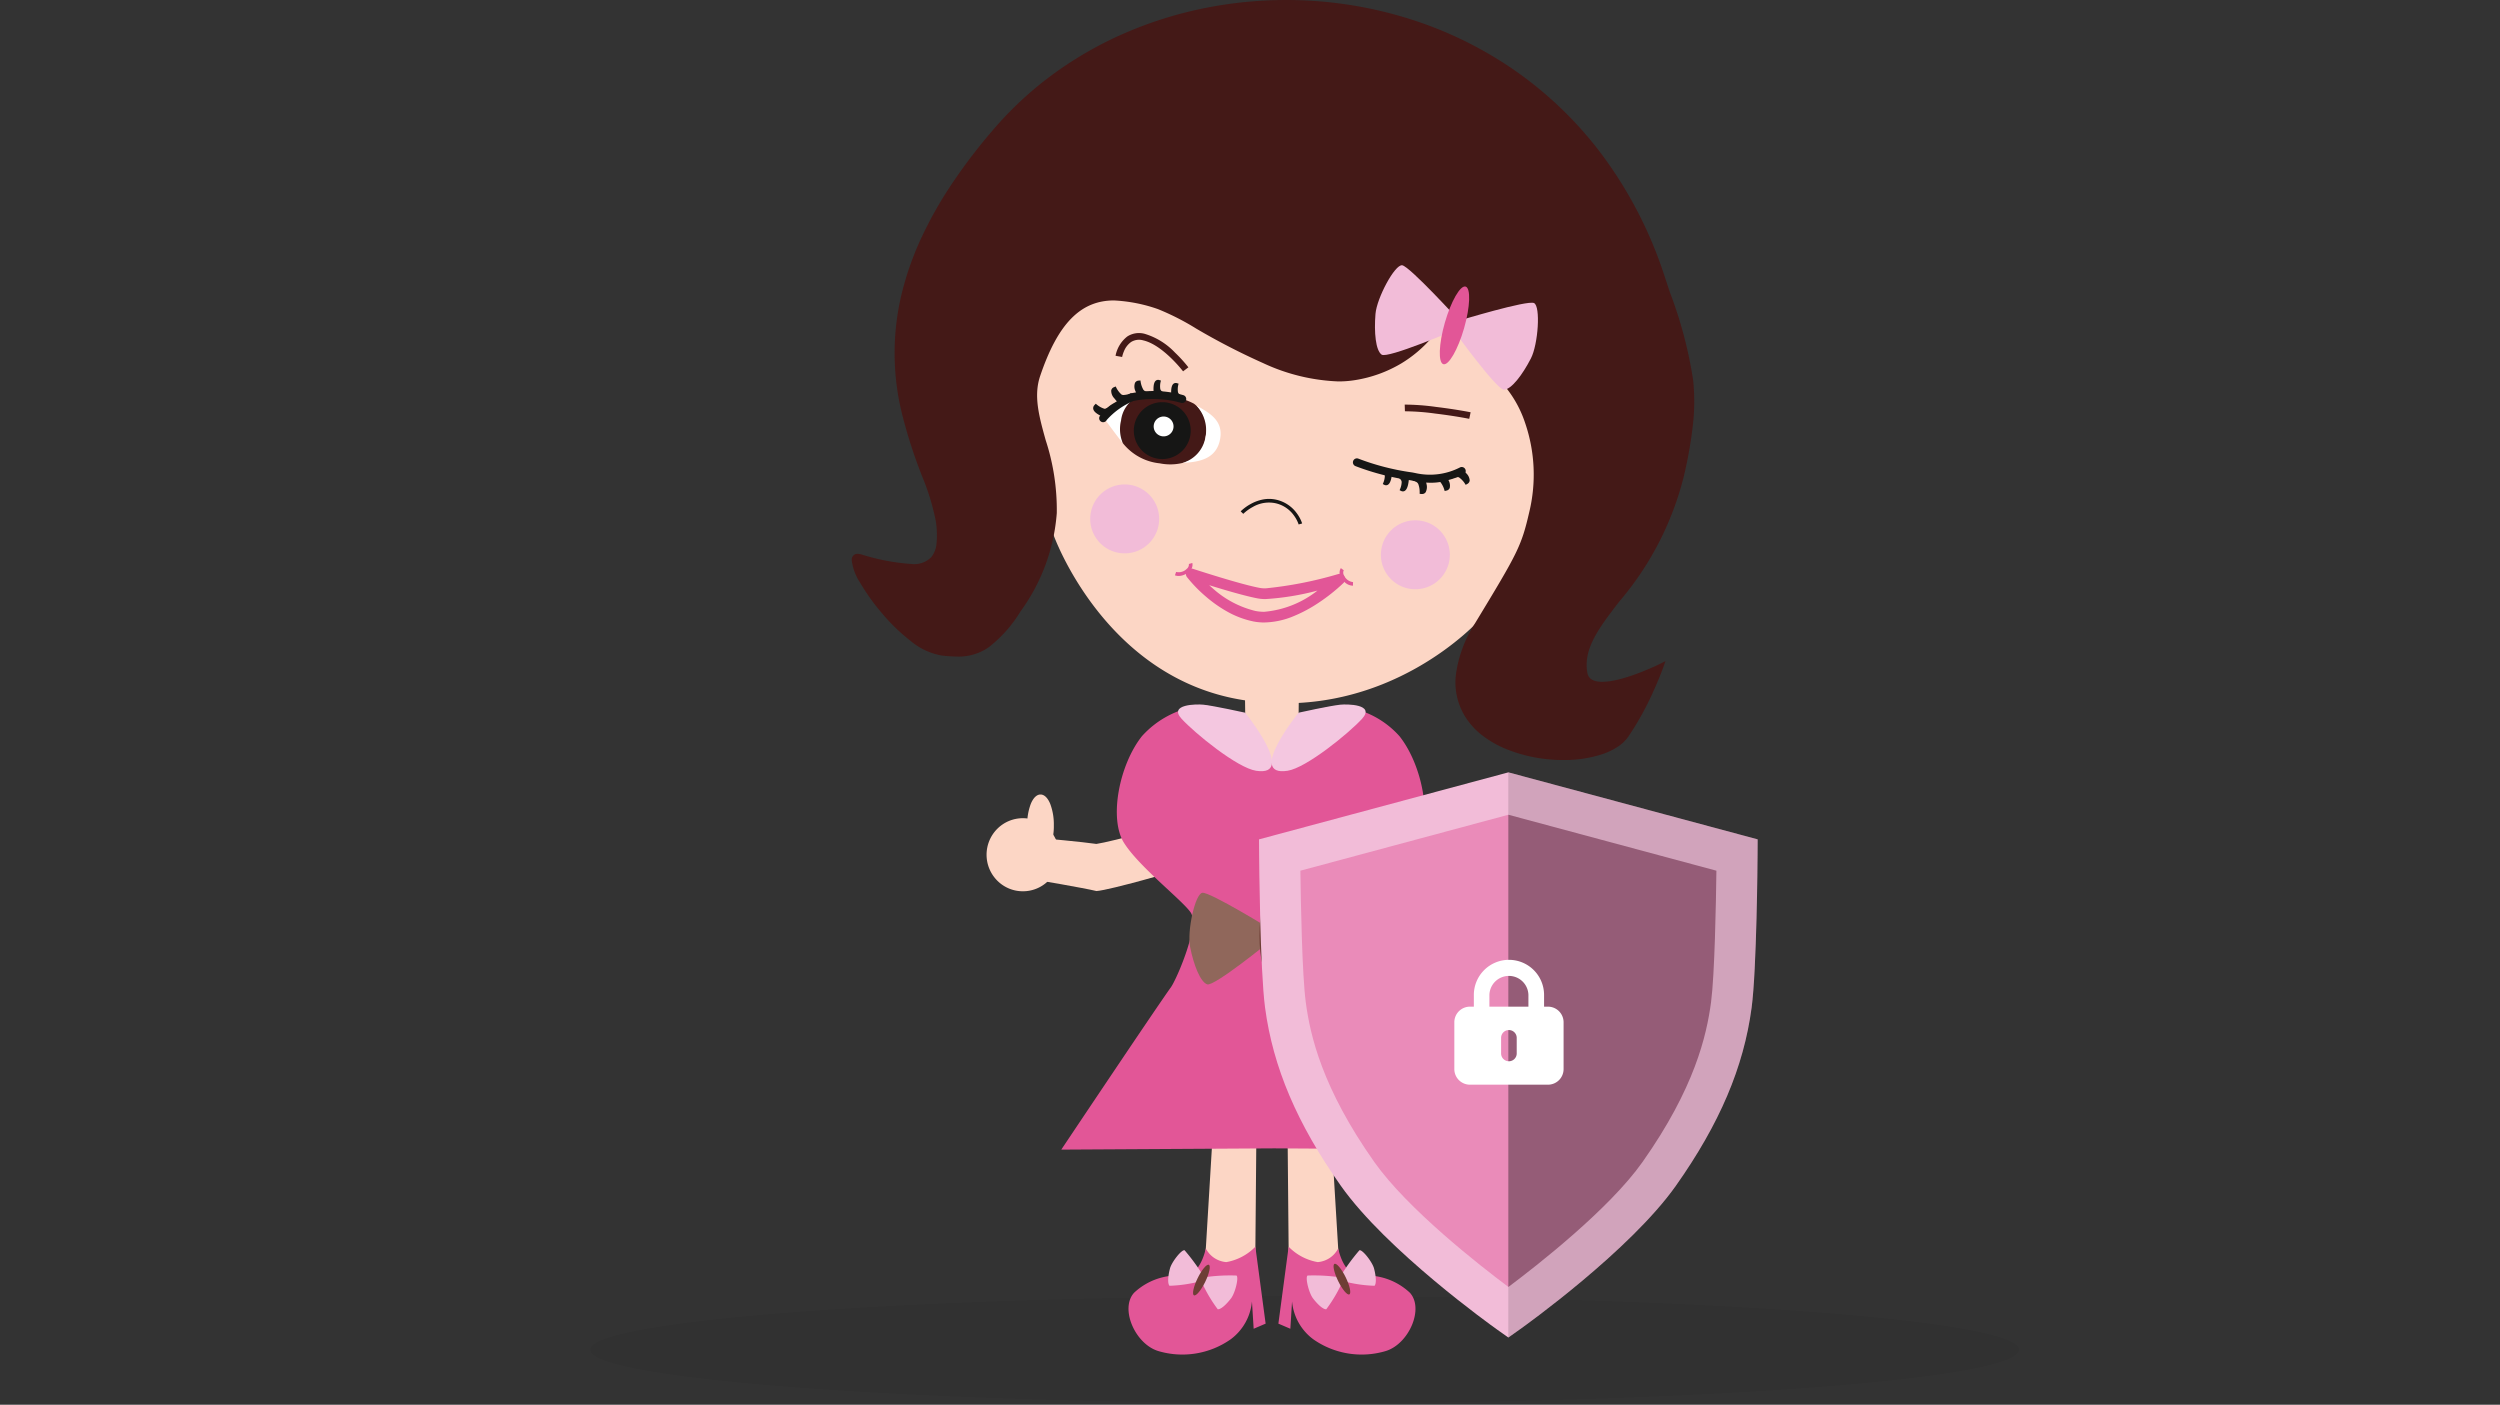 <svg xmlns="http://www.w3.org/2000/svg" xmlns:xlink="http://www.w3.org/1999/xlink" width="210" height="118" viewBox="0 0 210 118">
  <rect x="0" y="0" width="210" height="118" fill="#333333" stroke="none"/>
  <defs>
    <clipPath id="clip-path">
      <path id="Pfad_11876" data-name="Pfad 11876" d="M165.7,315.322s.065,9.475.482,12.6c.51,3.822,1.928,8.331,6.058,14.183,3.717,5.265,12.668,11.635,12.668,11.635s8.951-6.37,12.668-11.635c4.131-5.852,5.548-10.361,6.058-14.183.418-3.124.482-12.6.482-12.6l-19.209-5.164Z" transform="translate(-165.699 -310.158)" fill="none"/>
    </clipPath>
    <clipPath id="clip-path-2">
      <rect id="Rechteck_3229" data-name="Rechteck 3229" width="29.57" height="67.953" fill="none"/>
    </clipPath>
    <clipPath id="clip-path-3">
      <rect id="Rechteck_3230" data-name="Rechteck 3230" width="20.939" height="47.476" fill="none"/>
    </clipPath>
  </defs>
  <g id="Gruppe_6121" data-name="Gruppe 6121" transform="translate(36.787 -72.928)">
    <rect id="Rechteck_3252" data-name="Rechteck 3252" width="210" height="118" transform="translate(-36.787 72.929)" fill="#fff" opacity="0"/>
    <ellipse id="Ellipse_559" data-name="Ellipse 559" cx="60" cy="4.5" rx="60" ry="4.5" transform="translate(12.805 181.804)" opacity="0.05"/>
    <g id="Gruppe_6270" data-name="Gruppe 6270" transform="translate(-17812.066 -10814.071)">
      <path id="Pfad_11813" data-name="Pfad 11813" d="M138.62,441.611l-.713,11.828,4.244,1.668.112-12.8Z" transform="translate(17738.549 10540.297)" fill="#fcd6c5" fill-rule="evenodd"/>
      <path id="Pfad_11814" data-name="Pfad 11814" d="M114.714,487.43a2.124,2.124,0,0,0,1.723,1.148,4.49,4.49,0,0,0,2.441-1.292l.862,6.46-1.005.431-.144-2.3a4.448,4.448,0,0,1-1.775,3.177,7.068,7.068,0,0,1-6.122.986c-1.935-.617-3.2-3.558-2.01-4.881a5.352,5.352,0,0,1,4.164-1.436c1.435,0,1.866-2.3,1.866-2.3" transform="translate(17761.852 10504.438)" fill="#e25697" fill-rule="evenodd"/>
      <path id="Pfad_11815" data-name="Pfad 11815" d="M126.74,490.916a14.972,14.972,0,0,1,2.712-.15c.214.153-.11,1.461-.45,1.908-.4.525-.867.954-1.124.924a12.15,12.15,0,0,1-1.386-2.371,11.577,11.577,0,0,1-2.662.4c-.181-.184-.131-.816.036-1.455.142-.543.974-1.6,1.227-1.53a16.4,16.4,0,0,1,1.647,2.276" transform="translate(17749.691 10503.378)" fill="#f2bcd8" fill-rule="evenodd"/>
      <path id="Pfad_11816" data-name="Pfad 11816" d="M133.826,495.441c.345-.708.767-1.213.943-1.127s.038.729-.307,1.437-.767,1.213-.943,1.127-.038-.729.307-1.437" transform="translate(17742.053 10498.929)" fill="#6e3e35" fill-rule="evenodd"/>
      <path id="Pfad_11817" data-name="Pfad 11817" d="M174.056,441.611l.667,11.043-4.213.577-.1-10.925Z" transform="translate(17713.029 10540.297)" fill="#fcd6c5" fill-rule="evenodd"/>
      <path id="Pfad_11818" data-name="Pfad 11818" d="M171.807,487.43a2.124,2.124,0,0,1-1.723,1.148,4.491,4.491,0,0,1-2.441-1.292l-.861,6.46,1.005.431.143-2.3a4.447,4.447,0,0,0,1.775,3.177,7.067,7.067,0,0,0,6.121.986c1.935-.617,3.2-3.558,2.01-4.881a5.354,5.354,0,0,0-4.164-1.436c-1.435,0-1.866-2.3-1.866-2.3" transform="translate(17715.881 10504.438)" fill="#e25697" fill-rule="evenodd"/>
      <path id="Pfad_11819" data-name="Pfad 11819" d="M180.644,490.916a14.976,14.976,0,0,0-2.712-.15c-.214.153.109,1.461.45,1.908.4.525.867.954,1.123.924a12.15,12.15,0,0,0,1.386-2.371,11.579,11.579,0,0,0,2.662.4c.181-.184.131-.816-.037-1.455-.142-.543-.974-1.6-1.226-1.53a16.4,16.4,0,0,0-1.647,2.276" transform="translate(17707.182 10503.378)" fill="#f2bcd8" fill-rule="evenodd"/>
      <path id="Pfad_11820" data-name="Pfad 11820" d="M189.372,495.082c-.345-.708-.767-1.213-.943-1.127s-.038.729.307,1.437.767,1.213.943,1.127.038-.729-.307-1.437" transform="translate(17698.945 10499.21)" fill="#6e3e35" fill-rule="evenodd"/>
      <path id="Pfad_11821" data-name="Pfad 11821" d="M84.589,321.22s-6.261,1.692-7.453,1.857c-1.048-.159-4.625-.488-4.625-.488l-.444,3.507s3.975.67,5.078.938c1.183-.088,6.85-1.746,6.85-1.746Z" transform="translate(17790.24 10634.813)" fill="#fcd6c5" fill-rule="evenodd"/>
      <path id="Pfad_11822" data-name="Pfad 11822" d="M153.725,270.528l.08,6.36,4.374-.332.073-6.46Z" transform="translate(17726.133 10674.951)" fill="#fcd6c5" fill-rule="evenodd"/>
      <path id="Pfad_11823" data-name="Pfad 11823" d="M200.9,337.355s1.3,6.458,2.119,7.382c.7,1.2,2.735,3.762,2.735,3.762l-2.426,1.914s-2.568-3.108-3.351-3.929-1.913-6.8-1.913-6.8Z" transform="translate(17691.32 10622.146)" fill="#fcd6c5" fill-rule="evenodd"/>
      <path id="Pfad_11824" data-name="Pfad 11824" d="M101.835,276.467a13.644,13.644,0,0,1,3.246-.747,7.607,7.607,0,0,1,5.251,2.523c1.922,2.427,2.776,6.93,1.514,8.949s-4.666,5.026-5.61,5.863c-1.26,1.118,1.155,6.294,1.68,6.895,1.3,1.71,9.191,13.023,9.191,13.023l-17.293-.106-17.89.106s7.978-11.931,9.21-13.639c.467-.647,2.427-5.161,1.661-6.279-.713-1.041-4.349-3.844-5.61-5.863s-.407-6.522,1.515-8.949a7.918,7.918,0,0,1,5.294-2.6s1.723.339,3.393.844c.63.191,1.921,3.992,2.214,4.02.483.047,1.844-3.9,2.234-4.045" transform="translate(17782.502 10670.594)" fill="#e25697" fill-rule="evenodd"/>
      <path id="Pfad_11825" data-name="Pfad 11825" d="M139,352.083s5.02-3.248,5.637-3.146,1.289,3.236,1.027,4.545c-.308,1.541-.859,2.94-1.438,3.146s-5.432-3.621-5.432-3.621-4.694,3.827-5.272,3.621-1.13-1.605-1.438-3.146c-.262-1.309.411-4.442,1.028-4.545S139,352.083,139,352.083" transform="translate(17743.162 10613.057)" fill="#90675b" fill-rule="evenodd"/>
      <path id="Pfad_11826" data-name="Pfad 11826" d="M159.395,353.381c0-1.873.376-3.391.841-3.391s.841,1.518.841,3.391-.376,3.391-.84,3.391-.841-1.518-.841-3.391" transform="translate(17721.678 10612.228)" fill="#6e3e35" fill-rule="evenodd"/>
      <path id="Pfad_11827" data-name="Pfad 11827" d="M129.674,275.358c.89.092,3.524.674,3.524.674s4.389,5.413.916,4.878c-1.576-.243-5.127-3.134-6.257-4.366s1.278-1.241,1.818-1.185" transform="translate(17746.674 10670.833)" fill="#f4c7e0" fill-rule="evenodd"/>
      <path id="Pfad_11828" data-name="Pfad 11828" d="M169.949,275.358c-.89.092-3.515.674-3.515.674s-4.4,5.413-.925,4.878c1.576-.243,5.127-3.134,6.257-4.366s-1.278-1.241-1.818-1.185" transform="translate(17717.926 10670.833)" fill="#f4c7e0" fill-rule="evenodd"/>
      <path id="Pfad_11829" data-name="Pfad 11829" d="M222.872,393.092c-.971-1.68-.689-3.659.63-4.419s3.173-.015,4.144,1.665.689,3.658-.63,4.42-3.173.015-4.144-1.665" transform="translate(17672.299 10582.092)" fill="#fcd6c5" fill-rule="evenodd"/>
      <path id="Pfad_11830" data-name="Pfad 11830" d="M225.322,394.653a3.226,3.226,0,0,1-1.731-.543,4.372,4.372,0,0,1-1.405-1.5,4.175,4.175,0,0,1-.562-2.651,2.966,2.966,0,0,1,.4-1.148,2.376,2.376,0,0,1,2.059-1.146,3.226,3.226,0,0,1,1.731.543,4.372,4.372,0,0,1,1.405,1.5,4.177,4.177,0,0,1,.563,2.651,2.966,2.966,0,0,1-.4,1.148,2.376,2.376,0,0,1-2.059,1.145Zm-1.237-6.681a2.1,2.1,0,0,0-1.063.278,2.332,2.332,0,0,0-1.1,1.755,3.872,3.872,0,0,0,.525,2.457,3.525,3.525,0,0,0,2.874,1.887,2.1,2.1,0,0,0,1.063-.278,2.331,2.331,0,0,0,1.1-1.755,3.873,3.873,0,0,0-.525-2.457A3.525,3.525,0,0,0,224.085,387.973Z" transform="translate(17672.854 10582.646)" fill="#fcd6c5"/>
      <path id="Pfad_11831" data-name="Pfad 11831" d="M56.324,326.331a2.917,2.917,0,1,0-2.9-2.918,2.907,2.907,0,0,0,2.9,2.918" transform="translate(17804.877 10635.383)" fill="#fcd6c5" fill-rule="evenodd"/>
      <path id="Pfad_11832" data-name="Pfad 11832" d="M55.771,325.929h0a3.024,3.024,0,0,1-2.158-.9,3.083,3.083,0,0,1,0-4.339,3.038,3.038,0,0,1,4.315,0,3.082,3.082,0,0,1,0,4.34A3.02,3.02,0,0,1,55.771,325.929Zm0-5.835a2.719,2.719,0,0,0-1.943.81,2.771,2.771,0,0,0,1.944,4.722v0h0a2.719,2.719,0,0,0,1.942-.809,2.77,2.77,0,0,0-1.944-4.722Z" transform="translate(17805.43 10635.937)" fill="#fcd6c5"/>
      <path id="Pfad_11833" data-name="Pfad 11833" d="M73.426,135.625s4.289,12.17,16.1,13.932c12.117,1.807,19.739-6.811,19.739-6.811,3.151-5.254,3.763-6.787,4.4-9.572,1.345-5.871-1.2-10.272-3.151-11.806s-3.707-5.576-3.707-5.576a10.364,10.364,0,0,1-7.94,6.106c-6.075,1.012-14-4.737-16.574-5.527-3.811-1.172-7.023-2.153-9.96,5.374-1.561,4,2.067,8.008,1.089,13.881" transform="translate(17790.336 10796.271)" fill="#fcd6c5" fill-rule="evenodd"/>
      <path id="Pfad_11834" data-name="Pfad 11834" d="M12.874,11.316C-2.045,28.376,7.054,38.85,7.826,44.307c.64,4.528-1.634,4.334-6.486,3.016-2.366-.643,3.123,7.739,6.82,8.181,2.715.325,4.1-.077,6.493-3.628,6.679-9.908.016-14.936,1.632-19.733,2.579-7.657,6.3-6.9,10.109-5.726,2.572.791,10.418,6.962,16.493,5.95a10.365,10.365,0,0,0,7.94-6.106s1.759,4.042,3.707,5.576,4.5,5.935,3.152,11.806c-.669,2.92-1.008,3.518-4.586,9.414-6.758,11.137,9.755,13.4,12.6,9.34a28.451,28.451,0,0,0,2.974-5.931s-6.029,3.04-6.438.66c-.753-4.392,5.94-7.21,8.09-16.48,1.759-7.586.733-9.72-1.6-16.813C60-2.654,27.69-5.627,12.874,11.316" transform="translate(17846.219 10886.397)" fill="#441917" fill-rule="evenodd"/>
      <path id="Pfad_11835" data-name="Pfad 11835" d="M36.492,0h0a34.483,34.483,0,0,1,9.8,1.415,32.758,32.758,0,0,1,9.1,4.289,31.942,31.942,0,0,1,7.593,7.234,35.326,35.326,0,0,1,5.292,10.242c.16.486.313.946.461,1.391a35.9,35.9,0,0,1,1.944,7.353,17.239,17.239,0,0,1,0,3.593,35.639,35.639,0,0,1-.8,4.566,25.837,25.837,0,0,1-5.419,10.465c-1.685,2.194-3.016,3.927-2.67,5.95.089.52.5.773,1.257.773,1.843,0,4.913-1.537,4.943-1.552l.365-.184-.136.386c0,.009-.3.865-.822,2.022a24.789,24.789,0,0,1-2.173,3.949,3.323,3.323,0,0,1-.909.855,5.63,5.63,0,0,1-1.276.607,10.3,10.3,0,0,1-3.266.487,12.743,12.743,0,0,1-4.833-.936,8.607,8.607,0,0,1-2.058-1.2A6.008,6.008,0,0,1,51.4,59.973a5.48,5.48,0,0,1-.647-3.294,10.483,10.483,0,0,1,1.6-4.309c3.614-5.957,3.9-6.478,4.566-9.365a13.389,13.389,0,0,0-.336-7.438,9.527,9.527,0,0,0-2.757-4.2,8.093,8.093,0,0,1-1.432-1.55A18.8,18.8,0,0,1,51.2,27.954c-.444-.781-.788-1.487-.975-1.887a10.3,10.3,0,0,1-1.572,2.374,10.5,10.5,0,0,1-2.484,2.084,10.921,10.921,0,0,1-3.862,1.4,8.728,8.728,0,0,1-1.429.114,16.347,16.347,0,0,1-6.318-1.54,56.579,56.579,0,0,1-5.623-2.9,21.113,21.113,0,0,0-3.2-1.631,13.006,13.006,0,0,0-3.707-.731c-2.807,0-4.718,1.959-6.2,6.352-.563,1.672-.089,3.384.461,5.367a18.86,18.86,0,0,1,.938,6.141,16.082,16.082,0,0,1-3.05,8.265,11.1,11.1,0,0,1-2.658,3,4.4,4.4,0,0,1-2.667.788,11.114,11.114,0,0,1-1.325-.092A5.568,5.568,0,0,1,4.979,53.86,15.749,15.749,0,0,1,2.536,51.5,17.764,17.764,0,0,1,.7,48.931,4.375,4.375,0,0,1,0,47.022a.554.554,0,0,1,.138-.36.486.486,0,0,1,.368-.142,1.057,1.057,0,0,1,.274.041,18.153,18.153,0,0,0,4.255.814,2.038,2.038,0,0,0,1.647-.569,2.087,2.087,0,0,0,.442-1.128,7.353,7.353,0,0,0-.066-1.951A19.916,19.916,0,0,0,5.9,39.964a42.243,42.243,0,0,1-1.669-5.191A21.246,21.246,0,0,1,4.28,24.351a25.439,25.439,0,0,1,1.493-4.2,33.349,33.349,0,0,1,2.557-4.579A46.982,46.982,0,0,1,12.146,10.6,29.636,29.636,0,0,1,17.24,6a31.4,31.4,0,0,1,5.934-3.318A33.424,33.424,0,0,1,29.681.674,34.73,34.73,0,0,1,36.492,0ZM63.056,57.6a2.047,2.047,0,0,1-1.029-.226,1.123,1.123,0,0,1-.553-.821c-.371-2.165,1-3.949,2.733-6.207a25.555,25.555,0,0,0,5.359-10.339c1.628-7.021.874-9.284-1.138-15.332-.148-.445-.3-.906-.462-1.392C62.39,6.361,48.053.331,36.5.33h0a31.819,31.819,0,0,0-24.1,10.492C.464,24.465,3.92,33.722,6.207,39.849a20.1,20.1,0,0,1,1.179,3.833c.234,1.654.09,2.715-.454,3.341a2.366,2.366,0,0,1-1.9.682A18.384,18.384,0,0,1,.694,46.88a.733.733,0,0,0-.187-.029c-.107,0-.167.031-.177.192a4.006,4.006,0,0,0,.658,1.725,17.425,17.425,0,0,0,1.8,2.522A15.418,15.418,0,0,0,5.177,53.6a5.257,5.257,0,0,0,2.4,1.141,10.8,10.8,0,0,0,1.285.09c1.721,0,2.974-.564,5.051-3.646,4.241-6.292,3.036-10.64,2.068-14.133a21.347,21.347,0,0,1-.658-2.857,5.843,5.843,0,0,1,.2-2.7,17.837,17.837,0,0,1,1.39-3.189,8.427,8.427,0,0,1,1.569-2.022,5.044,5.044,0,0,1,3.551-1.365,13.276,13.276,0,0,1,3.8.745,21.141,21.141,0,0,1,3.265,1.66c3.272,1.855,7.754,4.395,11.779,4.395a8.4,8.4,0,0,0,1.375-.11,10.3,10.3,0,0,0,6.151-3.379A9.4,9.4,0,0,0,50.069,25.6l.142-.387.164.378c0,.01.445,1.019,1.117,2.2a11.706,11.706,0,0,0,2.541,3.312,7.737,7.737,0,0,1,1.537,1.7A11.394,11.394,0,0,1,56.9,35.457a12.918,12.918,0,0,1,.7,3.468,14.488,14.488,0,0,1-.353,4.153,14.548,14.548,0,0,1-1.215,3.627c-.616,1.251-1.586,2.862-3.39,5.836-1.736,2.86-2.055,5.306-.95,7.27,1.536,2.729,5.321,3.7,8.1,3.7a9.972,9.972,0,0,0,3.159-.47A3.981,3.981,0,0,0,64.964,61.7,24.453,24.453,0,0,0,67.1,57.809c.306-.686.536-1.264.672-1.62-.328.153-.845.384-1.439.614A9.814,9.814,0,0,1,63.056,57.6Z" transform="translate(17846.82 10887)" fill="#441917"/>
      <path id="Pfad_11836" data-name="Pfad 11836" d="M156.923,197.148a2.8,2.8,0,0,0-.406-.766,2.578,2.578,0,0,0-1.526-1.015,2.687,2.687,0,0,0-1.916.308,3.668,3.668,0,0,0-.805.582l-.217-.212a3.9,3.9,0,0,1,.87-.632,3.46,3.46,0,0,1,.952-.353,2.765,2.765,0,0,1,1.186.012,2.92,2.92,0,0,1,1.709,1.14,3.046,3.046,0,0,1,.446.851Z" transform="translate(17727.443 10733.906)" fill="#161615"/>
      <path id="Pfad_11837" data-name="Pfad 11837" d="M132.746,224.3s4.066,1.336,5.72,1.628,6.75-1.177,6.75-1.177-3.82,3.772-7.167,3.105c-3.068-.611-5.3-3.556-5.3-3.556" transform="translate(17742.604 10710.903)" fill="#fcd6c5" fill-rule="evenodd"/>
      <path id="Pfad_11838" data-name="Pfad 11838" d="M131.1,222.21a.45.45,0,0,1,.14.022c.04.013,4.054,1.329,5.657,1.612a2.663,2.663,0,0,0,.448.031,32.829,32.829,0,0,0,6.1-1.2.449.449,0,0,1,.44.752,15.18,15.18,0,0,1-2.069,1.647,11.864,11.864,0,0,1-2.116,1.137,6.672,6.672,0,0,1-2.475.53,4.668,4.668,0,0,1-.911-.088,7.65,7.65,0,0,1-2.256-.863,10.938,10.938,0,0,1-1.751-1.245,11.769,11.769,0,0,1-1.565-1.617.449.449,0,0,1,.358-.721Zm6.245,2.565a3.537,3.537,0,0,1-.6-.045c-1-.176-2.806-.708-4.137-1.121.1.089.2.18.306.272a8.243,8.243,0,0,0,3.58,1.893,3.772,3.772,0,0,0,.735.07,8.367,8.367,0,0,0,4.474-1.781A22.159,22.159,0,0,1,137.35,224.775Z" transform="translate(17744.242 10712.546)" fill="#e25697"/>
      <path id="Pfad_11839" data-name="Pfad 11839" d="M191.823,223.527a1.032,1.032,0,0,1-.611-.222,1.4,1.4,0,0,1-.4-.485.729.729,0,0,1-.006-.77l.244.181a.461.461,0,0,0,.033.454.942.942,0,0,0,.746.539Z" transform="translate(17697.105 10712.671)" fill="#e25697"/>
      <path id="Pfad_11840" data-name="Pfad 11840" d="M126.646,221.122a.926.926,0,0,1-.312-.053l.1-.286a.942.942,0,0,0,.886-.252.461.461,0,0,0,.186-.415l.291-.086a.728.728,0,0,1-.269.722,1.4,1.4,0,0,1-.547.317A1.158,1.158,0,0,1,126.646,221.122Z" transform="translate(17747.639 10714.258)" fill="#e25697"/>
      <path id="Pfad_11841" data-name="Pfad 11841" d="M206.9,205.747a2.895,2.895,0,1,1,2.348,3.353,2.895,2.895,0,0,1-2.348-3.353" transform="translate(17684.418 10727.351)" fill="#f2bcd8" fill-rule="evenodd"/>
      <path id="Pfad_11842" data-name="Pfad 11842" d="M93.293,191.737a2.895,2.895,0,1,1,2.348,3.354,2.894,2.894,0,0,1-2.348-3.354" transform="translate(17773.609 10738.347)" fill="#f2bcd8" fill-rule="evenodd"/>
      <path id="Pfad_11843" data-name="Pfad 11843" d="M211.614,108.315s5.721-1.739,6.285-1.47.347,3.466-.265,4.652c-.721,1.4-1.637,2.59-2.25,2.627s-4.223-4.977-4.223-4.977-5.567,2.384-6.066,2.028-.643-1.854-.515-3.42c.109-1.331,1.619-4.158,2.24-4.086s4.794,4.647,4.794,4.647" transform="translate(17686.24 10805.612)" fill="#f2bcd8" fill-rule="evenodd"/>
      <path id="Pfad_11844" data-name="Pfad 11844" d="M230.3,115.007c.516-1.8,1.3-3.157,1.742-3.029s.39,1.691-.126,3.492-1.3,3.156-1.743,3.028-.389-1.691.127-3.492" transform="translate(17666.348 10799.093)" fill="#e25697" fill-rule="evenodd"/>
      <path id="Pfad_11845" data-name="Pfad 11845" d="M98.16,156.709a12.464,12.464,0,0,1,2.846-1.667,3.827,3.827,0,0,0-1.335,2.237,4.516,4.516,0,0,0,.21,1.731c-.806-1.034-1.721-2.3-1.721-2.3" transform="translate(17769.754 10765.277)" fill="#fff"/>
      <path id="Pfad_11846" data-name="Pfad 11846" d="M95.986,159.513s-1.085-.4-.747-.758a2.061,2.061,0,0,0,.646.348c.353.1.787-.37.787-.37Z" transform="translate(17772.1 10762.381)" fill="#161615" fill-rule="evenodd"/>
      <path id="Pfad_11847" data-name="Pfad 11847" d="M95.427,158.958l-.107-.04a3.39,3.39,0,0,1-.4-.183c-.3-.165-.471-.33-.512-.5a.367.367,0,0,1,.1-.342l.108-.114.12.1a1.905,1.905,0,0,0,.586.316.212.212,0,0,0,.059.008,1.029,1.029,0,0,0,.558-.331l.248.223Zm-.235-.458c.051.025.1.046.138.063l.027-.03a.538.538,0,0,1-.127-.021Z" transform="translate(17772.707 10763.133)" fill="#161615"/>
      <path id="Pfad_11848" data-name="Pfad 11848" d="M102.7,153.04s-.828-.807-.374-1a2.053,2.053,0,0,0,.449.58c.28.238,1.016-.083,1.016-.083Z" transform="translate(17766.588 10767.632)" fill="#161615" fill-rule="evenodd"/>
      <path id="Pfad_11849" data-name="Pfad 11849" d="M102.06,152.457l-.082-.08a3.391,3.391,0,0,1-.29-.33.909.909,0,0,1-.263-.668.367.367,0,0,1,.232-.272l.145-.06.069.141a1.9,1.9,0,0,0,.407.527.312.312,0,0,0,.2.048,1.959,1.959,0,0,0,.645-.157l.136.3Zm-.028-.513c.037.044.071.082.1.113l.039-.018a.476.476,0,0,1-.11-.07Z" transform="translate(17767.197 10768.415)" fill="#161615"/>
      <path id="Pfad_11850" data-name="Pfad 11850" d="M111.529,150.575s-.539-1.023-.048-1.063a2.07,2.07,0,0,0,.248.691.788.788,0,0,0,.662.285Z" transform="translate(17759.457 10769.62)" fill="#161615" fill-rule="evenodd"/>
      <path id="Pfad_11851" data-name="Pfad 11851" d="M110.825,150.1l-.052-.1a3.382,3.382,0,0,1-.174-.4.908.908,0,0,1-.044-.717.366.366,0,0,1,.3-.186l.156-.012.023.155a1.915,1.915,0,0,0,.225.627.61.61,0,0,0,.491.206h.02l.026.332Zm.133-.494c.022.053.043.1.061.139l.037,0a.659.659,0,0,1-.078-.1Z" transform="translate(17760.066 10770.273)" fill="#161615"/>
      <path id="Pfad_11852" data-name="Pfad 11852" d="M118.656,150s-.1-.979.3-.854a1.754,1.754,0,0,0-.025.624c.053.308.432.436.432.436Z" transform="translate(17753.672 10769.918)" fill="#161615" fill-rule="evenodd"/>
      <path id="Pfad_11853" data-name="Pfad 11853" d="M118.8,149.822l-.8-.233-.01-.1c-.011-.113-.058-.69.147-.918a.3.3,0,0,1,.228-.1.366.366,0,0,1,.109.018l.127.04-.032.129a1.622,1.622,0,0,0-.023.567c.038.219.335.324.338.325Zm-.534-.451.031.009a.559.559,0,0,1-.029-.106l-.005-.032C118.265,149.286,118.266,149.33,118.268,149.371Z" transform="translate(17754.195 10770.437)" fill="#161615"/>
      <path id="Pfad_11854" data-name="Pfad 11854" d="M106.151,154.423a4.717,4.717,0,0,1,3.192-.118,5.593,5.593,0,0,1,1.76.574,2.629,2.629,0,0,1,.987,2.766,2.524,2.524,0,0,1-1.194,1.967,4.469,4.469,0,0,1-2.666.28,4.541,4.541,0,0,1-3.1-1.7,3.028,3.028,0,0,1-.146-1.889,2.567,2.567,0,0,1,1.164-1.879" transform="translate(17764.463 10766.027)" fill="#441917"/>
      <path id="Pfad_11855" data-name="Pfad 11855" d="M111.174,159.861a2.2,2.2,0,1,1,1.789,2.555,2.2,2.2,0,0,1-1.789-2.555" transform="translate(17759.564 10762.926)" fill="#161615" fill-rule="evenodd"/>
      <path id="Pfad_11856" data-name="Pfad 11856" d="M112.668,157.182a2.409,2.409,0,0,1,.418.037,2.389,2.389,0,0,1-.412,4.742,2.41,2.41,0,0,1-.417-.037,2.389,2.389,0,0,1,.411-4.742Zm.006,4.411a2.021,2.021,0,0,0,.348-4.011,2.042,2.042,0,0,0-.354-.031,2.021,2.021,0,0,0-.347,4.011A2.043,2.043,0,0,0,112.674,161.593Z" transform="translate(17760.238 10763.599)" fill="#161615"/>
      <path id="Pfad_11857" data-name="Pfad 11857" d="M118.056,163.486a.834.834,0,1,1,.677.966.834.834,0,0,1-.677-.966" transform="translate(17754.145 10759.19)" fill="#fff" fill-rule="evenodd"/>
      <path id="Pfad_11858" data-name="Pfad 11858" d="M97.061,155.4a.337.337,0,0,1-.3-.482,3.6,3.6,0,0,1,1.29-1.173c.524-.341,1.043-.621,1.213-.712l.027-.015.03-.023.058-.017a9.235,9.235,0,0,1,4.409.145.337.337,0,0,1-.167.653,8.582,8.582,0,0,0-4.018-.162l-.022.012a6.225,6.225,0,0,0-2.215,1.582A.337.337,0,0,1,97.061,155.4Z" transform="translate(17770.881 10767.066)" fill="#161615"/>
      <path id="Pfad_11859" data-name="Pfad 11859" d="M130.478,158.431c1.01.6,2.271,1.2,2.012,2.783-.29,1.766-1.83,1.983-3.164,2.051a2.711,2.711,0,0,0,1.9-2.036,3.05,3.05,0,0,0-.751-2.8" transform="translate(17745.287 10762.617)" fill="#fff"/>
      <path id="Pfad_11860" data-name="Pfad 11860" d="M108.805,133.4c-.017-.022-1.708-2.224-3.344-2.6a1.261,1.261,0,0,0-1.027.14,1.752,1.752,0,0,0-.593.769,2.514,2.514,0,0,0-.155.485l-.553-.1a2.688,2.688,0,0,1,.991-1.625,1.816,1.816,0,0,1,1.464-.218,5.823,5.823,0,0,1,2.541,1.577,11.549,11.549,0,0,1,1.123,1.234Z" transform="translate(17765.852 10784.791)" fill="#441917"/>
      <path id="Pfad_11861" data-name="Pfad 11861" d="M125.562,151.217s-.1-.979.3-.854a1.751,1.751,0,0,0-.024.624c.052.309.432.436.432.436Z" transform="translate(17748.25 10768.959)" fill="#161615" fill-rule="evenodd"/>
      <path id="Pfad_11862" data-name="Pfad 11862" d="M125.707,151.041l-.8-.233-.01-.1c-.011-.113-.058-.69.148-.918a.3.3,0,0,1,.228-.1.365.365,0,0,1,.109.018l.127.04-.032.129a1.618,1.618,0,0,0-.022.566c.037.219.334.325.337.326Zm-.534-.451.031.009a.557.557,0,0,1-.029-.107c0-.011,0-.023-.005-.034C125.17,150.5,125.171,150.548,125.173,150.59Z" transform="translate(17748.771 10769.479)" fill="#161615"/>
      <path id="Pfad_11863" data-name="Pfad 11863" d="M221.582,159.327c-.011,0-1.113-.23-2.868-.443a19.342,19.342,0,0,0-2.535-.19l-.018-.561a19.306,19.306,0,0,1,2.622.193c1.781.216,2.9.449,2.915.451Z" transform="translate(17677.113 10762.853)" fill="#441917"/>
      <path id="Pfad_11864" data-name="Pfad 11864" d="M234.769,184.042s.908.716.476.951a2.059,2.059,0,0,0-.508-.53c-.3-.208-.862.109-.862.109Z" transform="translate(17663.207 10742.512)" fill="#161615" fill-rule="evenodd"/>
      <path id="Pfad_11865" data-name="Pfad 11865" d="M234.471,183.1l.09.071a3.389,3.389,0,0,1,.323.3.908.908,0,0,1,.331.637.366.366,0,0,1-.2.294l-.137.075-.083-.132a1.906,1.906,0,0,0-.461-.481.29.29,0,0,0-.165-.041,1.264,1.264,0,0,0-.52.158l-.168-.288Zm.082.509c-.041-.04-.08-.075-.112-.1l-.035.021a.535.535,0,0,1,.114.059Z" transform="translate(17663.518 10743.248)" fill="#161615"/>
      <path id="Pfad_11866" data-name="Pfad 11866" d="M227.187,186.143s.676.939.2,1.046a2.069,2.069,0,0,0-.342-.649c-.235-.283-1.014-.094-1.014-.094Z" transform="translate(17669.365 10740.862)" fill="#161615" fill-rule="evenodd"/>
      <path id="Pfad_11867" data-name="Pfad 11867" d="M227.1,185.258l.067.093a3.386,3.386,0,0,1,.229.375.908.908,0,0,1,.143.7.367.367,0,0,1-.276.227l-.152.034-.044-.15a1.914,1.914,0,0,0-.31-.59.517.517,0,0,0-.369-.1,2.357,2.357,0,0,0-.477.057l-.081-.324Zm-.061.511c-.029-.05-.056-.094-.08-.13l-.042.011a.472.472,0,0,1,.1.088Z" transform="translate(17669.52 10741.556)" fill="#161615"/>
      <path id="Pfad_11868" data-name="Pfad 11868" d="M220.3,187.159s.352,1.1-.137,1.055a2.059,2.059,0,0,0-.124-.723.787.787,0,0,0-.6-.4Z" transform="translate(17674.539 10740.114)" fill="#161615" fill-rule="evenodd"/>
      <path id="Pfad_11869" data-name="Pfad 11869" d="M219.382,186.321l.976.072.034.107a3.383,3.383,0,0,1,.1.42.949.949,0,0,1-.069.707.359.359,0,0,1-.3.147l-.045,0-.156-.015,0-.156a1.9,1.9,0,0,0-.113-.657c-.1-.243-.463-.291-.467-.292Zm.724.388-.039,0a.66.66,0,0,1,.06.115l.016.042C220.132,186.811,220.12,186.76,220.106,186.709Z" transform="translate(17674.609 10740.722)" fill="#161615"/>
      <path id="Pfad_11870" data-name="Pfad 11870" d="M214.676,186.4s-.073.981-.444.789a1.755,1.755,0,0,0,.132-.61c0-.312-.349-.5-.349-.5Z" transform="translate(17678.797 10740.917)" fill="#161615" fill-rule="evenodd"/>
      <path id="Pfad_11871" data-name="Pfad 11871" d="M213.829,185.48l.747.368-.007.1a2.831,2.831,0,0,1-.071.431c-.086.341-.228.514-.423.514a.342.342,0,0,1-.158-.041l-.118-.061.053-.122a1.622,1.622,0,0,0,.12-.554c0-.222-.272-.377-.275-.379Zm.447.537-.029-.014a.557.557,0,0,1,.01.11c0,.011,0,.022,0,.033C214.265,186.1,214.271,186.053,214.276,186.017Z" transform="translate(17679.047 10741.383)" fill="#161615"/>
      <path id="Pfad_11872" data-name="Pfad 11872" d="M202.476,181.209a7.507,7.507,0,0,1-1.441-.16l-.226-.044a21.137,21.137,0,0,1-4.636-1.19.337.337,0,1,1,.244-.628,20.406,20.406,0,0,0,4.52,1.157l.226.044a5.52,5.52,0,0,0,3.8-.477.337.337,0,1,1,.25.626,8.881,8.881,0,0,1-1.986.617A4.924,4.924,0,0,1,202.476,181.209Z" transform="translate(17692.975 10746.341)" fill="#161615"/>
      <path id="Pfad_11873" data-name="Pfad 11873" d="M208.087,184s-.073.981-.445.788a1.755,1.755,0,0,0,.132-.61c0-.313-.349-.5-.349-.5Z" transform="translate(17683.969 10742.801)" fill="#161615" fill-rule="evenodd"/>
      <path id="Pfad_11874" data-name="Pfad 11874" d="M207.241,183.082l.747.368-.007.1a2.836,2.836,0,0,1-.071.431c-.086.341-.229.514-.423.514a.342.342,0,0,1-.158-.041l-.118-.061.053-.122a1.623,1.623,0,0,0,.12-.554c0-.222-.272-.377-.275-.379Zm.447.537-.029-.014a.554.554,0,0,1,.01.11c0,.012,0,.024,0,.036C207.677,183.7,207.683,183.655,207.688,183.618Z" transform="translate(17684.221 10743.266)" fill="#161615"/>
      <path id="Pfad_11875" data-name="Pfad 11875" d="M69.109,313.523c0-1.365.452-2.472,1.011-2.472s1.011,1.107,1.011,2.472-.452,2.472-1.011,2.472-1.011-1.107-1.011-2.472" transform="translate(17792.563 10642.797)" fill="#fcd6c5" fill-rule="evenodd"/>
      <path id="Ellipse_560" data-name="Ellipse 560" d="M.6-.523c.319,0,.609.282.819.794a4.883,4.883,0,0,1,.3,1.79,4.883,4.883,0,0,1-.3,1.79c-.209.512-.5.794-.819.794s-.609-.282-.819-.794a4.883,4.883,0,0,1-.3-1.79,4.883,4.883,0,0,1,.3-1.79C-.009-.241.282-.523.6-.523Zm0,4.943c.218,0,.441-.238.611-.654A4.656,4.656,0,0,0,1.5,2.062,4.656,4.656,0,0,0,1.212.356C1.042-.059.819-.3.6-.3S.16-.059-.01.356A4.656,4.656,0,0,0-.3,2.062,4.656,4.656,0,0,0-.01,3.767C.16,4.183.383,4.421.6,4.421Z" transform="translate(17862.082 10954.26)" fill="#fcd6c5"/>
      <g id="Gruppe_6266" data-name="Gruppe 6266" transform="translate(17882.43 10953.657)">
        <g id="Gruppe_6265" data-name="Gruppe 6265" clip-path="url(#clip-path)">
          <rect id="Rechteck_3226" data-name="Rechteck 3226" width="63.065" height="62.996" transform="translate(-17.901 -10.603)" fill="#fcd6c5"/>
          <rect id="Rechteck_3227" data-name="Rechteck 3227" width="56.678" height="67.953" transform="translate(-10.362 -13.356)" fill="#ea8bb9"/>
          <g id="Gruppe_6264" data-name="Gruppe 6264" transform="translate(19.553 -13.356)" opacity="0.3" style="mix-blend-mode: darken;isolation: isolate">
            <g id="Gruppe_6263" data-name="Gruppe 6263">
              <g id="Gruppe_6262" data-name="Gruppe 6262" clip-path="url(#clip-path-2)">
                <rect id="Rechteck_3228" data-name="Rechteck 3228" width="29.57" height="67.953" transform="translate(0)" fill="#161615"/>
              </g>
            </g>
          </g>
        </g>
      </g>
      <path id="Pfad_11877" data-name="Pfad 11877" d="M180.189,301.865l20.939,5.629-.009,1.329c0,.391-.07,9.62-.5,12.816-.668,5-2.688,9.747-6.358,14.947-3.842,5.442-12.7,11.778-13.076,12.045l-1,.71-1-.71c-.375-.267-9.235-6.6-13.076-12.045-3.67-5.2-5.691-9.949-6.358-14.947-.427-3.2-.495-12.424-.5-12.816l-.009-1.329Zm17.473,8.262-17.473-4.7-17.473,4.7c.035,2.7.146,8.757.453,11.056.372,2.785,1.374,7.206,5.759,13.418,2.8,3.96,8.868,8.7,11.262,10.491,2.395-1.793,8.471-6.537,11.262-10.491,4.385-6.212,5.387-10.633,5.759-13.418C197.517,318.883,197.628,312.824,197.662,310.126Z" transform="translate(17721.795 10650.011)" fill="#f2bcd8"/>
      <g id="Gruppe_6269" data-name="Gruppe 6269" transform="translate(17901.982 10951.875)" opacity="0.15" style="mix-blend-mode: darken;isolation: isolate">
        <g id="Gruppe_6268" data-name="Gruppe 6268">
          <g id="Gruppe_6267" data-name="Gruppe 6267" clip-path="url(#clip-path-3)">
            <path id="Pfad_11878" data-name="Pfad 11878" d="M256.678,301.911v-.046l20.939,5.629-.009,1.329c0,.391-.07,9.62-.5,12.815-.668,5-2.688,9.748-6.358,14.947-3.842,5.442-12.7,11.778-13.076,12.045l-1,.71V301.911Z" transform="translate(-256.678 -301.865)" fill="#161615"/>
          </g>
        </g>
      </g>
      <path id="Pfad_11879" data-name="Pfad 11879" d="M240.142,375.151a2.95,2.95,0,0,1,2.95,2.95v.983h.328a1.312,1.312,0,0,1,1.311,1.311v3.933a1.312,1.312,0,0,1-1.311,1.311h-6.555a1.312,1.312,0,0,1-1.311-1.311v-3.933a1.312,1.312,0,0,1,1.311-1.311h.328V378.1A2.95,2.95,0,0,1,240.142,375.151ZM238.5,378.1v.983h3.277V378.1a1.639,1.639,0,0,0-3.277,0Zm1.638,2.949a.655.655,0,0,0-.655.655v1.311a.655.655,0,0,0,1.311,0v-1.311A.655.655,0,0,0,240.142,381.05Z" transform="translate(17661.889 10592.474)" fill="#fff"/>
    </g>
  </g>
</svg>
